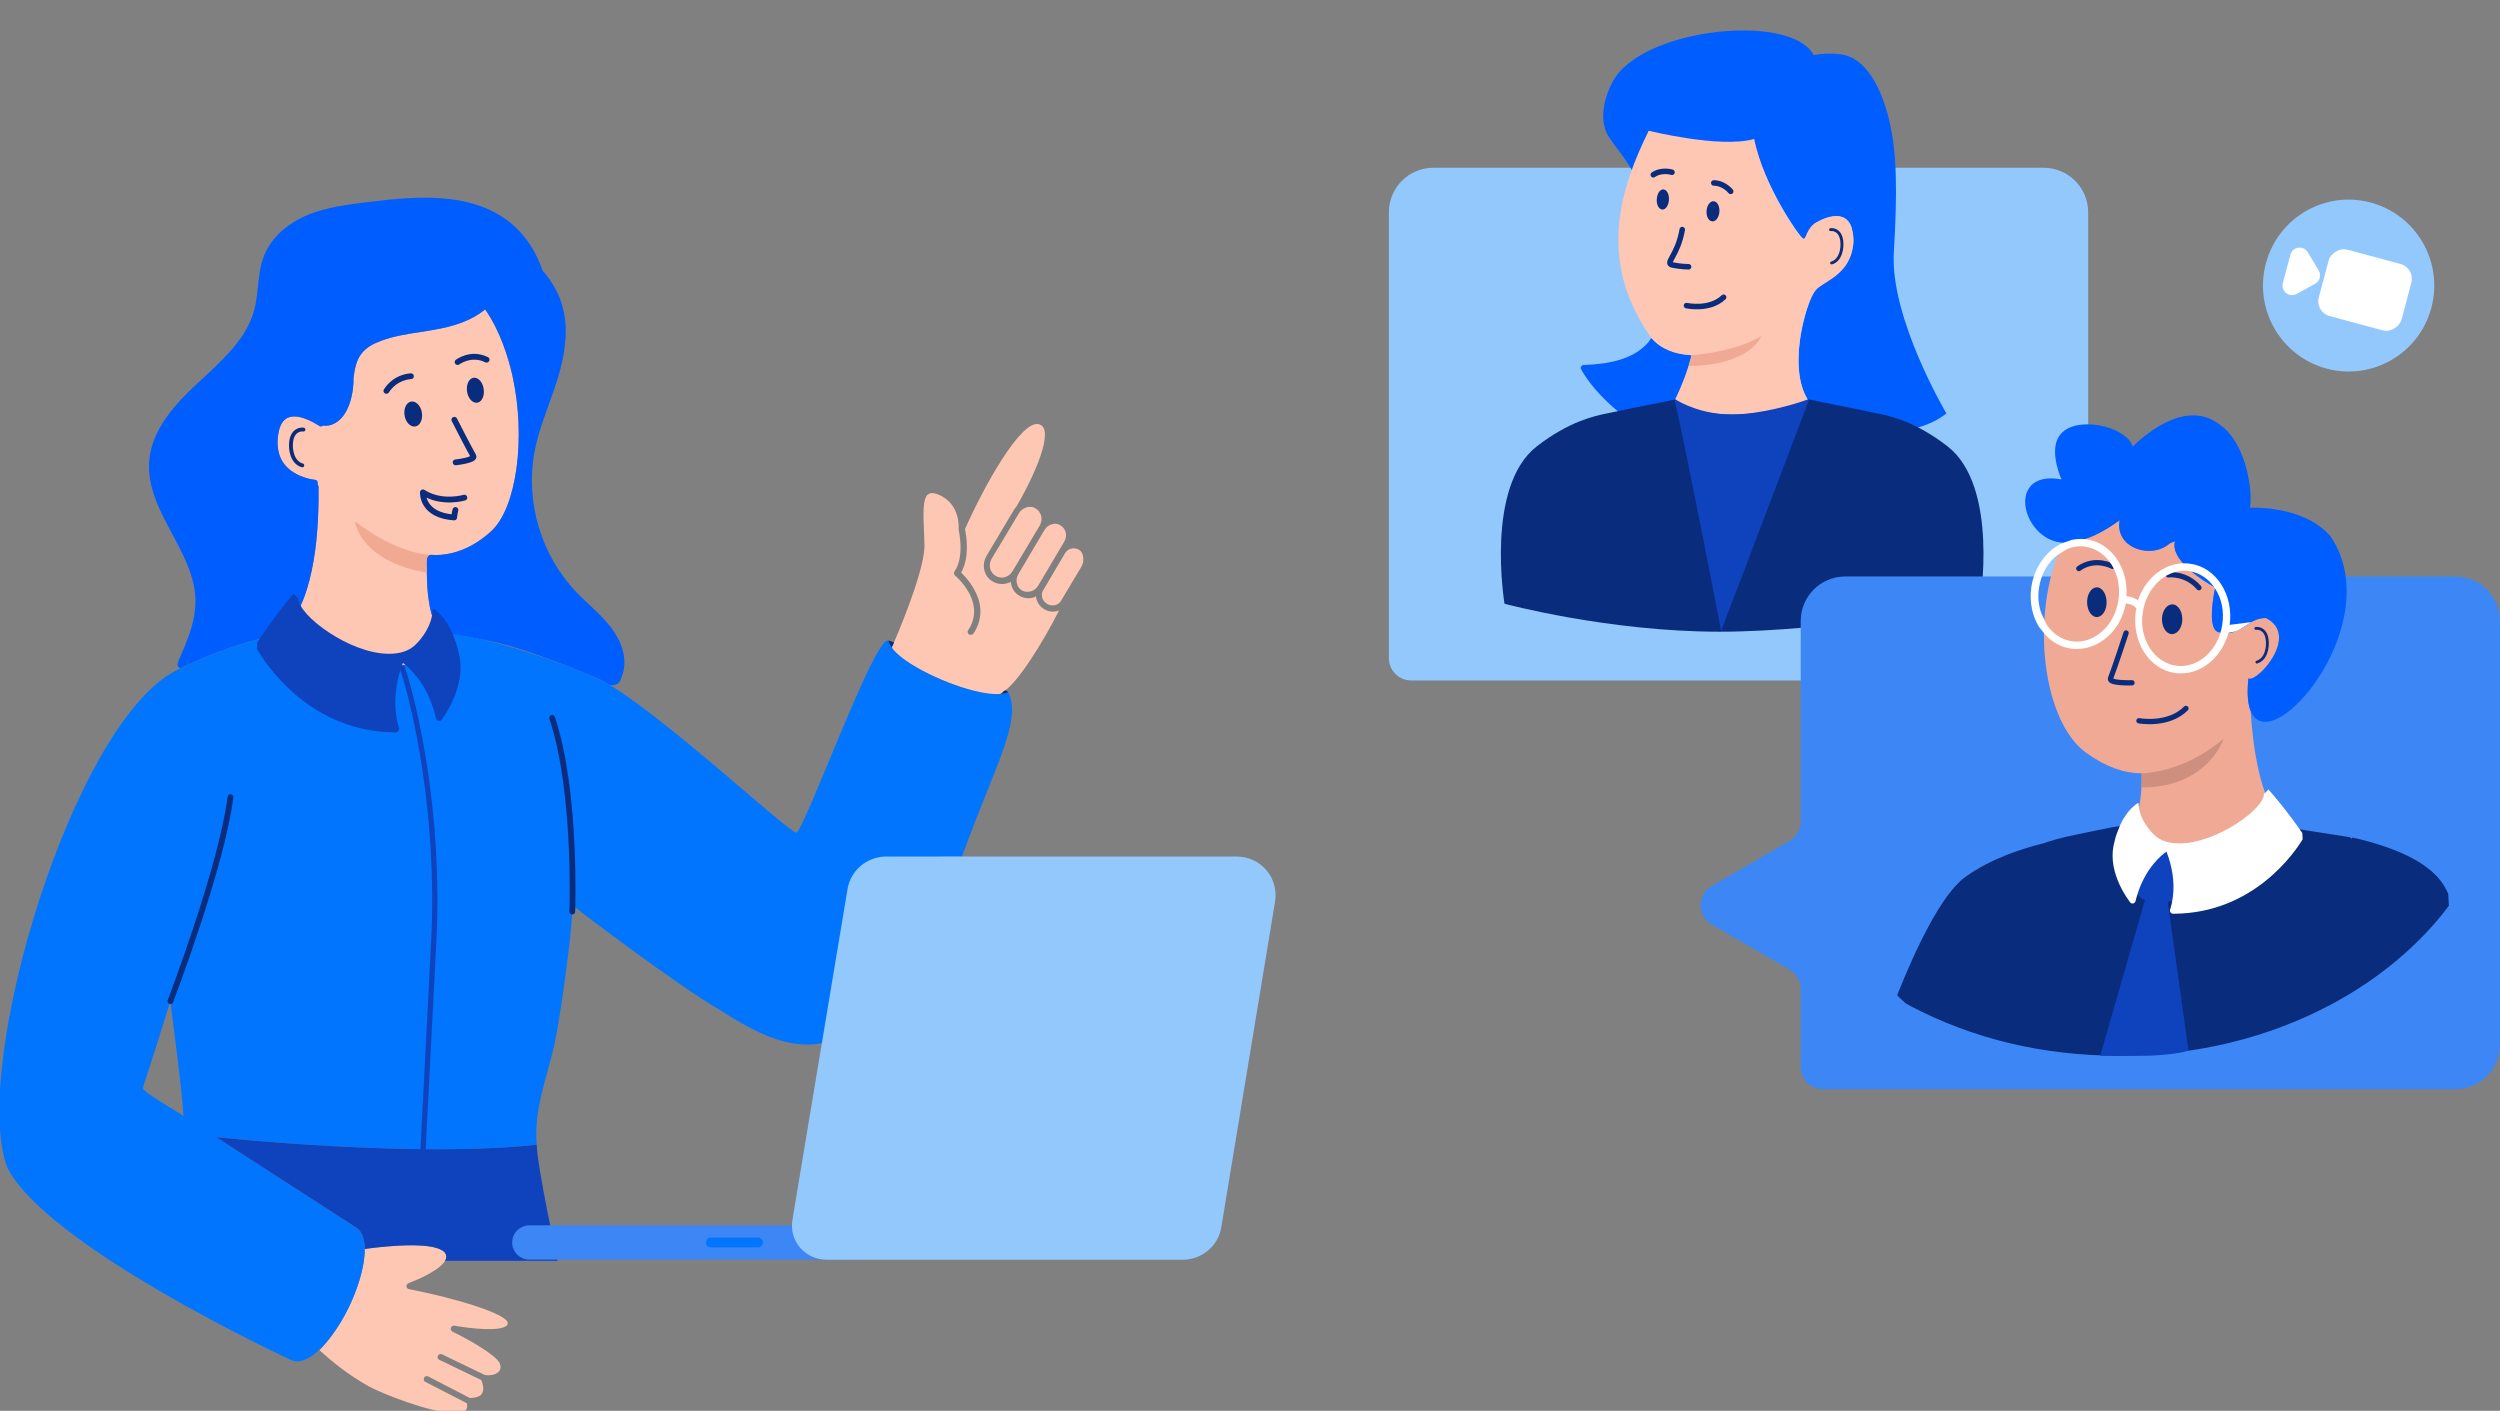 <svg width="342" height="193" viewBox="0 0 342 193" fill="none" xmlns="http://www.w3.org/2000/svg">
<rect x="0" y="0" width="342" height="193" fill="#808080" stroke="none"/>
<g clip-path="url(#clip0_3727_2112)">
<path d="M67.197 72.671C66.883 72.956 66.56 73.232 66.223 73.49C64.703 74.666 62.934 75.525 61.019 75.822C60.56 75.893 60.094 75.934 59.633 75.941C59.324 75.948 58.768 75.799 58.554 76.064C58.311 76.365 58.36 77.085 58.358 77.448C58.358 77.916 58.394 78.384 58.401 78.852C58.413 79.871 58.473 80.891 58.616 81.903C58.805 83.246 59.066 84.723 59.938 85.815C60.318 86.29 61.167 86.657 61.084 86.646C60.443 90.049 54.667 91.729 49.233 91.802H48.743C45.837 91.802 43.118 91.391 41.081 90.608C38.853 89.786 37.533 88.553 37.192 87.057C37.109 87.073 38.225 86.68 39.116 85.813C39.644 85.299 40.087 84.705 40.467 84.077C41.346 82.634 41.904 81.013 42.322 79.389C43.242 75.806 43.517 72.061 43.567 68.377C43.577 67.74 43.577 67.103 43.567 66.469C43.454 66.469 43.417 66.245 43.454 66.096C43.491 65.872 43.302 65.646 43.076 65.646C43.039 65.646 40.396 65.386 38.924 63.555C38.094 62.509 37.792 61.088 38.057 59.408C38.246 58.175 38.698 57.425 39.416 57.129C41.039 56.455 43.607 58.248 43.644 58.248C43.794 58.362 43.946 58.362 44.096 58.284C44.133 58.284 44.133 58.248 44.169 58.211C44.282 58.211 44.359 58.248 44.472 58.248C44.774 58.248 45.076 58.211 45.376 58.099C47.83 57.202 48.398 53.539 48.356 51.671C48.508 50.513 48.734 49.168 49.565 48.234C50.132 47.56 50.923 47.074 52.13 46.627C53.83 45.992 55.716 45.693 57.49 45.43C58.168 45.318 58.81 45.206 59.492 45.094C61.605 44.72 64.286 44.048 66.362 42.329C68.438 45.32 69.531 48.906 70.098 51.411C71.983 59.931 70.663 69.496 67.192 72.673L67.197 72.671Z" fill="#FEC7B3"/>
<path d="M139.296 78.562L142.88 72.509C143.107 72.136 143.448 71.837 143.9 71.725C144.052 71.687 144.202 71.65 144.315 71.65C144.58 71.65 144.846 71.725 145.072 71.874C145.828 72.324 146.054 73.294 145.6 74.08L142.013 80.133C141.561 80.919 140.542 81.179 139.787 80.768C139.07 80.321 138.844 79.35 139.296 78.565V78.562Z" fill="#FEC7B3"/>
<path d="M138.509 78.151C138.02 78.973 137 79.273 136.207 78.786C135.828 78.562 135.566 78.188 135.45 77.777C135.337 77.329 135.413 76.882 135.639 76.471L139.376 70.23C139.602 69.819 139.98 69.558 140.433 69.407C140.585 69.371 140.735 69.335 140.887 69.335C141.189 69.335 141.452 69.407 141.678 69.558C142.056 69.782 142.319 70.157 142.435 70.568C142.548 71.015 142.472 71.463 142.246 71.874L138.509 78.151Z" fill="#FEC7B3"/>
<path d="M142.698 80.766L145.717 75.646C145.906 75.349 146.206 75.123 146.547 75.048C146.926 74.975 147.304 75.011 147.641 75.235C148.282 75.61 148.358 76.843 147.943 77.514L145.15 82.186C144.961 82.485 144.698 82.709 144.319 82.785C143.943 82.858 143.565 82.821 143.226 82.597C142.585 82.225 142.319 81.403 142.698 80.766Z" fill="#FEC7B3"/>
<path d="M122.046 88.414C122.046 88.414 122.046 88.375 122.085 88.375C122.274 87.964 126.426 78.473 126.463 74.737C126.463 73.989 126.423 73.166 126.387 72.383C126.313 70.401 126.197 68.122 126.991 67.599C127.104 67.526 127.256 67.451 127.482 67.451C127.708 67.451 128.01 67.524 128.313 67.638C131.408 68.871 131.143 72.196 131.143 72.308V72.459C131.143 72.497 132.012 76.085 130.578 78.177C130.465 78.364 130.502 78.624 130.652 78.738C130.652 78.738 132.538 80.271 133.106 82.474C133.671 84.603 132.501 86.137 132.465 86.174C132.312 86.361 132.349 86.621 132.538 86.772C132.612 86.845 132.728 86.845 132.801 86.845C132.914 86.845 133.067 86.772 133.143 86.697C133.217 86.621 134.614 84.753 133.936 82.248C133.408 80.307 132.049 78.887 131.482 78.325C132.728 76.158 132.16 73.093 132.012 72.383C134.656 66.405 139.712 57.362 142.129 58.035C142.468 58.147 142.694 58.335 142.807 58.634C143.638 60.725 140.542 66.779 139.032 69.321C138.919 69.469 138.769 69.62 138.692 69.768L134.956 76.046C134.614 76.644 134.501 77.316 134.654 77.989C134.806 78.663 135.221 79.222 135.825 79.56C136.204 79.784 136.656 79.896 137.071 79.896C137.486 79.896 137.901 79.784 138.28 79.597C138.353 80.382 138.732 81.09 139.449 81.501C139.827 81.725 140.243 81.839 140.658 81.839C141.036 81.839 141.414 81.766 141.714 81.579C141.788 82.289 142.203 82.961 142.847 83.335C143.225 83.559 143.64 83.673 144.055 83.673C144.245 83.673 144.397 83.636 144.584 83.6C144.697 83.561 144.773 83.525 144.886 83.488C142.697 87.859 139.186 93.465 137.299 94.586C137.225 94.623 137.186 94.659 137.149 94.737C136.96 95.036 135.828 95.335 132.695 94.399C130.28 93.689 127.413 92.495 125.222 91.222C124.052 90.549 123.146 89.914 122.581 89.355C122.165 88.975 121.939 88.606 122.052 88.418L122.046 88.414Z" fill="#FEC7B3"/>
<path d="M85.318 91.652C85.24 92.159 84.85 93.109 84.85 93.109C84.85 93.109 84.596 93.483 84.467 93.549C84.275 93.652 83.835 93.766 83.572 93.743C83.519 93.739 83.47 93.73 83.436 93.714C83 93.517 82.723 93.287 82.331 93.079C82.331 93.079 82.324 93.079 82.322 93.074C82.25 93.036 82.174 92.999 82.091 92.963C82.084 92.963 82.079 92.956 82.073 92.953C81.572 92.737 81.072 92.526 80.569 92.316C79.046 91.684 77.512 91.074 75.972 90.496C73.01 89.384 69.965 88.272 66.847 87.669C66.752 87.649 66.657 87.633 66.565 87.614C65.654 87.445 64.681 87.242 63.643 87.05C63.571 87.037 63.5 87.021 63.428 87.009C63.384 87 63.338 86.993 63.292 86.987C63.26 86.98 63.227 86.975 63.195 86.971C62.577 86.879 61.931 86.838 61.338 86.674C60.81 86.53 60.326 86.283 59.945 85.808C59.073 84.717 58.812 83.239 58.623 81.896C58.48 80.885 58.423 79.864 58.409 78.846C58.402 78.377 58.363 77.912 58.365 77.441C58.365 77.08 58.317 76.361 58.561 76.057C58.776 75.792 59.331 75.941 59.641 75.934C60.104 75.925 60.568 75.884 61.027 75.815C62.941 75.518 64.71 74.66 66.231 73.484C66.567 73.226 66.89 72.949 67.204 72.664C70.675 69.487 71.995 59.922 70.11 51.402C69.543 48.897 68.45 45.309 66.374 42.32C64.298 44.039 61.617 44.713 59.505 45.085C58.824 45.197 58.183 45.309 57.502 45.421C55.728 45.681 53.842 45.983 52.142 46.617C50.935 47.065 50.142 47.551 49.577 48.225C48.746 49.159 48.52 50.504 48.368 51.662C48.407 53.53 47.84 57.193 45.388 58.09C45.088 58.202 44.784 58.239 44.484 58.239C44.371 58.239 44.294 58.202 44.181 58.202C44.145 58.239 44.145 58.275 44.108 58.275C43.956 58.35 43.806 58.35 43.656 58.239C43.619 58.239 41.051 56.444 39.428 57.12C38.712 57.416 38.258 58.166 38.069 59.399C37.806 61.079 38.106 62.5 38.936 63.546C40.408 65.377 43.051 65.637 43.088 65.637C43.314 65.637 43.503 65.863 43.467 66.087C43.43 66.236 43.467 66.459 43.58 66.459C43.586 67.094 43.586 67.731 43.58 68.368C43.526 72.054 43.254 75.799 42.334 79.38C41.916 81.004 41.358 82.625 40.479 84.068C40.099 84.696 39.656 85.29 39.128 85.804C38.567 86.347 37.811 86.888 37.042 87.08C37.022 87.085 37.001 87.091 36.98 87.094C36.498 87.21 36.009 87.302 35.525 87.416C34.593 87.642 33.668 87.902 32.755 88.19C32.545 88.256 32.337 88.325 32.129 88.391C30.709 88.857 29.306 89.386 27.927 89.964C27.025 90.343 26.13 90.741 25.249 91.163C25.119 91.225 24.99 91.286 24.861 91.35C24.824 91.369 24.778 91.401 24.737 91.41C24.589 91.444 24.497 91.293 24.386 91.193C24.356 91.168 24.328 91.142 24.312 91.106C24.291 91.067 24.291 91.019 24.291 90.971C24.291 90.727 24.324 90.576 24.425 90.355C24.52 90.142 24.617 89.93 24.711 89.718C24.898 89.297 25.08 88.877 25.256 88.453C25.599 87.628 25.911 86.79 26.162 85.936C26.587 84.49 26.82 82.988 26.713 81.481C26.487 78.53 25.016 75.763 23.581 73.073C21.881 69.933 20.146 66.681 20.409 63.096C20.751 58.761 23.883 55.322 27.242 52.221L27.657 51.849C30.676 49.045 33.811 46.168 34.791 42.356C35.054 41.384 35.167 40.301 35.28 39.255C35.432 37.762 35.58 36.266 36.184 34.846C36.826 33.284 37.981 31.911 39.529 30.813C40.348 30.231 41.28 29.728 42.299 29.315C44.904 28.306 47.697 27.97 50.377 27.632C57.359 26.776 64.567 26.287 69.776 30.436C69.928 30.557 70.076 30.683 70.221 30.815C72.036 32.421 73.39 34.558 74.23 37.013C75.36 38.319 76.269 39.776 76.797 41.42C77.741 44.261 77.552 47.7 76.267 51.883C75.888 53.08 75.473 54.238 75.058 55.396C74.304 57.451 73.55 59.581 73.134 61.748C71.815 68.624 74.039 76.062 78.947 81.106C79.436 81.632 80.004 82.152 80.569 82.677C81.062 83.145 81.577 83.625 82.075 84.127C82.525 84.582 82.965 85.059 83.362 85.555C84.305 86.712 85.814 89.03 85.323 91.645L85.318 91.652Z" fill="#005DFF"/>
<path d="M61.041 172.125C60.662 173.545 57.23 175.041 55.906 175.525C55.717 175.598 55.604 175.785 55.604 175.973C55.604 176.16 55.756 176.311 55.945 176.347C62.399 177.617 69.381 179.747 69.457 180.98C69.457 181.129 69.418 181.241 69.305 181.353C68.362 182.175 64.436 181.764 62.173 181.353C61.947 181.316 61.758 181.428 61.682 181.652C61.608 181.839 61.721 182.063 61.908 182.175C64.249 183.296 68.062 185.502 68.401 186.584C68.551 187.032 68.475 187.368 68.212 187.667C67.797 188.078 66.966 188.228 66.286 188.078L60.473 185.274C60.247 185.162 59.984 185.274 59.908 185.461C59.795 185.685 59.908 185.947 60.097 186.023L65.834 188.786C66.023 189.197 66.288 190.058 65.947 190.617C65.721 191.028 65.153 191.215 64.286 191.252L58.586 188.302C58.36 188.19 58.095 188.265 58.019 188.489C57.906 188.713 57.982 188.973 58.208 189.051L63.869 191.964C63.908 192.152 63.982 192.563 63.756 192.86C63.49 193.234 62.849 193.385 61.869 193.309C58.584 193.122 52.356 190.692 50.506 189.683C47.637 188.112 45.183 186.057 43.711 184.714C44.956 183.442 46.128 181.761 47.032 180.117C48.733 177.053 49.865 173.541 49.902 170.851C53.752 170.328 59.525 169.88 60.849 171.337C61.073 171.636 61.073 171.933 61.036 172.12L61.041 172.125Z" fill="#FEC7B3"/>
<path d="M56.143 54.957C55.506 55.144 55.17 56.042 55.37 56.973C55.571 57.907 56.277 58.506 56.913 58.318C57.55 58.131 57.887 57.234 57.686 56.302C57.486 55.368 56.78 54.77 56.143 54.957Z" fill="#0A2C7D"/>
<path d="M64.663 51.705C64.052 51.892 63.731 52.79 63.922 53.722C64.116 54.656 64.79 55.254 65.401 55.067C66.012 54.879 66.333 53.982 66.141 53.05C65.948 52.116 65.274 51.518 64.663 51.705Z" fill="#0A2C7D"/>
<path d="M62.156 57.426C62.156 57.426 64.11 61.267 64.756 62.381C65.083 62.945 62.329 63.253 62.329 63.253" stroke="#0A2C7D" stroke-width="0.796" stroke-linecap="round" stroke-linejoin="round"/>
<path d="M56.215 51.466C56.215 51.466 54.123 51.504 52.859 53.471" stroke="#0A2C7D" stroke-width="0.796" stroke-linecap="round" stroke-linejoin="round"/>
<path d="M62.602 49.529C62.602 49.529 64.44 48.145 66.567 49.209" stroke="#0A2C7D" stroke-width="0.796" stroke-linecap="round" stroke-linejoin="round"/>
<path d="M30.865 112.868C30.895 112.697 30.923 112.53 30.946 112.373C30.921 112.537 30.893 112.704 30.865 112.868ZM30.865 112.868C30.84 113.012 30.814 113.158 30.787 113.311C30.814 113.165 30.84 113.017 30.865 112.868ZM30.787 113.311C30.757 113.464 30.729 113.617 30.699 113.77C30.731 113.613 30.759 113.46 30.787 113.311ZM29.744 114.038C29.952 113.051 30.097 112.215 30.171 111.569C30.035 112.396 29.915 113.218 29.744 114.038ZM30.277 115.698C30.325 115.488 30.374 115.28 30.418 115.079C30.372 115.284 30.323 115.492 30.277 115.698ZM30.277 115.698C29.989 116.94 29.636 118.338 29.234 119.842C29.606 118.465 29.956 117.086 30.277 115.698Z" fill="#0275FF"/>
<path d="M137.932 94.677C134.763 96.201 122.187 90.999 121.514 87.614C119.622 87.057 110.181 113.247 108.945 113.921C107.72 113.779 89.858 97.055 82.324 93.081C77.951 91.053 67.599 87.222 61.082 86.644C59.878 92.978 39.386 94.056 37.19 87.055C32.854 87.916 28.69 89.503 24.723 91.419C10.131 97.726 -4.248 146.4 1.029 159.773C6.54 170.574 39.377 185.858 39.716 186.006C41.907 187.166 45.001 183.803 47.153 179.953C49.757 175.171 51.042 169.154 48.587 167.845L29.565 155.569C41.649 156.772 61.02 157.982 73.423 156.596C73.015 151.828 74.761 147.615 75.806 143.059C76.65 139.022 77.169 134.928 77.686 130.84C77.976 128.769 78.172 126.727 78.283 124.704C78.301 124.384 78.315 124.067 78.331 123.747C78.331 123.784 78.331 123.82 78.327 123.859L79.406 124.652C79.411 124.688 79.411 124.706 79.411 124.706C79.411 124.706 92.722 134.859 98.609 138.246C105.995 143.037 113.318 146.01 119.883 137.538C120.563 135.245 121.721 120.884 123.657 119.418C125.366 117.05 128.907 117.111 131.582 117.214C136.055 104.848 139.877 98.587 137.925 94.677H137.932ZM19.565 148.75C19.609 148.629 21.298 143.466 23.309 136.958L23.551 138.951C24.119 143.635 24.848 148.602 25.094 152.682C24.917 152.406 19.111 149.239 19.565 148.75Z" fill="#0275FF"/>
<path d="M63.527 68.076C63.527 68.076 60.446 69.013 57.853 67.357C57.853 67.357 57.643 70.488 62.127 70.789C62.127 70.789 62.164 70.339 62.3 69.766" stroke="#0A2C7D" stroke-width="0.796" stroke-linecap="round" stroke-linejoin="round"/>
<path d="M58.563 76.062C58.321 76.363 58.369 77.085 58.367 77.446C58.367 77.74 58.381 78.032 58.392 78.327C49.164 76.795 48.555 71.319 48.555 71.319C54.416 75.815 58.697 75.904 59.027 75.904C58.84 75.904 58.665 75.941 58.563 76.062Z" fill="#F0AA94"/>
<path d="M41.509 58.766C40.967 58.7 40.45 58.965 40.16 59.417C39.978 59.702 39.883 60.036 39.837 60.371C39.666 61.561 40.017 63.278 41.352 63.664" stroke="#0A2C7D" stroke-width="0.531" stroke-linecap="round" stroke-linejoin="round"/>
<path d="M61.037 172.125C61.074 171.937 61.074 171.641 60.85 171.341C59.529 169.885 53.755 170.332 49.903 170.855C49.903 170.869 49.903 170.885 49.903 170.898C49.892 169.439 49.495 168.323 48.593 167.845L29.57 155.569C41.655 156.772 61.026 157.983 73.429 156.596C73.454 159.405 76.259 172.476 76.259 172.476H60.885C60.954 172.36 61.005 172.241 61.037 172.125Z" fill="#0F43BD"/>
<path d="M116.685 167.624V172.317H72.439C71.131 172.317 70.07 171.266 70.07 169.969C70.07 168.672 71.131 167.624 72.439 167.624H116.685Z" fill="#3C87F5"/>
<path d="M113.045 172.328C110.139 172.328 107.927 169.747 108.4 166.909L115.954 121.546C116.406 119.043 118.595 117.212 121.162 117.175H169.136C170.76 117.175 172.231 117.847 173.251 119.043C174.27 120.24 174.685 121.809 174.423 123.377L167.062 167.957C166.61 170.497 164.382 172.328 161.817 172.328H113.048H113.045Z" fill="#93C8FD"/>
<path d="M23.312 136.955C23.312 136.955 30.29 118.73 31.531 109.05" stroke="#0A2C7D" stroke-width="0.796" stroke-miterlimit="10" stroke-linecap="round"/>
<path d="M78.286 124.702C78.286 124.702 78.914 108.386 75.539 98.208" stroke="#0A2C7D" stroke-width="0.796" stroke-miterlimit="10" stroke-linecap="round"/>
<path d="M122.055 88.676C121.769 88.311 121.583 87.953 121.516 87.615C121.516 87.615 121.804 87.708 122.307 87.882C122.189 88.156 122.113 88.327 122.09 88.375C122.051 88.375 122.051 88.414 122.051 88.414C122.012 88.48 122.014 88.569 122.055 88.676Z" fill="#0A2C7D"/>
<path d="M137.938 94.678C137.638 94.822 137.26 94.906 136.812 94.936C136.997 94.881 137.105 94.803 137.154 94.73C137.191 94.655 137.228 94.618 137.304 94.579C137.382 94.531 137.463 94.479 137.548 94.415C137.684 94.502 137.814 94.589 137.938 94.675V94.678Z" fill="#0A2C7D"/>
<path d="M103.691 169.293H97.253C96.876 169.293 96.57 169.596 96.57 169.969V169.971C96.57 170.345 96.876 170.647 97.253 170.647H103.691C104.068 170.647 104.374 170.345 104.374 169.971V169.969C104.374 169.596 104.068 169.293 103.691 169.293Z" fill="#0275FF"/>
<path d="M57.516 157.173C57.506 157.372 57.658 157.541 57.857 157.552C58.055 157.562 58.225 157.41 58.235 157.211L57.516 157.173ZM54.605 91.174C56.423 96.494 59.858 111.478 58.982 128.674L59.701 128.711C60.582 111.415 57.131 96.339 55.286 90.941L54.605 91.174ZM58.982 128.674C58.102 145.92 57.639 154.86 57.516 157.173L58.235 157.211C58.358 154.897 58.822 145.957 59.701 128.711L58.982 128.674Z" fill="#0F43BD"/>
<path d="M62.866 89.795C62.691 88.945 62.517 88.228 62.255 87.6L61.907 86.659C61.689 86.211 61.515 85.81 61.298 85.495H61.297L60.774 84.687C60.165 83.88 59.599 83.476 59.294 83.252L59.191 83.331C59.167 85.419 57.791 87.312 56.77 88.26C55.931 89.044 54.754 89.437 53.239 89.437H53.196C47.839 89.437 40.831 84.189 40.831 81.905L40.174 81.192C39.652 81.773 37.3 84.642 35.208 87.869L35.164 88.811C36.167 90.557 42.264 100.192 54.154 100.192C54.284 100.192 54.416 100.103 54.503 100.013C54.59 99.879 54.633 99.745 54.59 99.609C53.781 96.979 54.054 94.424 54.552 92.474C54.724 91.797 54.923 91.198 55.113 90.691C55.203 90.758 55.306 90.838 55.421 90.932C56.524 91.842 58.656 94.042 59.643 98.266C59.685 98.445 59.817 98.579 59.991 98.625H60.077C60.208 98.625 60.34 98.579 60.426 98.445C60.558 98.266 63.693 94.143 62.866 89.795Z" fill="#0F43BD"/>
</g>
<path d="M285.664 29.048C285.664 25.68 282.934 22.949 279.566 22.949H196.098C192.73 22.949 189.999 25.68 189.999 29.048V90.038C189.999 91.722 191.364 93.087 193.049 93.087H279.566C282.934 93.087 285.664 90.357 285.664 86.989V29.048Z" fill="#93C8FD"/>
<g clip-path="url(#clip1_3727_2112)">
<path d="M225.492 46.832C223.501 49.085 220.41 49.792 216.594 49.938C216.36 49.943 216.145 50.273 216.289 50.5C217.75 53.343 224.168 60.42 229.541 59.076C229.287 58.873 229.079 58.512 228.992 58.141C229.006 58.17 229.018 58.199 229.034 58.227C229.094 57.544 229.091 55.131 229.172 54.643C230.075 52.752 231.227 50.691 231.411 48.594C229.467 48.434 227.207 47.784 225.904 46.223M225.511 17.96C225.362 17.912 225.634 18.037 225.511 17.96C225.509 17.929 225.525 17.92 225.551 17.889C228.961 19.949 232.258 20.126 235.471 19.854C237.138 19.713 238.673 19.404 239.966 19.026C241.168 25.353 246.178 32.16 246.443 32.525C246.509 32.609 246.632 32.688 246.751 32.678C246.867 32.669 246.978 32.597 247.027 32.506L248.278 30.524C248.309 30.522 248.333 30.488 248.363 30.486H248.392C248.42 30.453 248.479 30.448 248.505 30.417C248.843 30.237 249.463 29.917 250.127 29.742L250.184 29.735C250.272 29.728 250.328 29.695 250.416 29.688L250.503 29.68C250.563 29.675 250.65 29.668 250.707 29.633L251.35 29.58C251.407 29.573 251.437 29.57 251.499 29.597C251.556 29.592 251.617 29.616 251.648 29.613C251.705 29.609 251.766 29.633 251.828 29.659C251.856 29.656 251.917 29.68 251.946 29.678C252.036 29.699 252.128 29.752 252.22 29.773H252.249C252.279 29.769 252.282 29.797 252.312 29.824C252.371 29.85 252.438 29.905 252.497 29.929C252.53 29.955 252.561 29.982 252.594 30.008C252.625 30.037 252.688 30.091 252.721 30.146C252.755 30.175 252.785 30.201 252.818 30.259C252.854 30.314 252.915 30.34 252.948 30.395C252.979 30.424 252.984 30.453 253.015 30.481C253.048 30.536 253.081 30.594 253.119 30.68C253.154 30.735 253.157 30.766 253.19 30.823C253.223 30.878 253.258 30.936 253.265 31.024C253.301 31.081 253.306 31.139 253.313 31.23C253.317 31.287 253.35 31.344 253.36 31.433C253.367 31.524 253.402 31.607 253.41 31.698C253.414 31.756 253.45 31.813 253.455 31.873C253.466 32.021 253.509 32.164 253.523 32.344L253.556 32.726C253.566 32.846 253.547 32.965 253.554 33.054V33.083C253.525 33.444 253.469 33.807 253.379 34.142C253.379 34.142 253.381 34.17 253.353 34.201C253.327 34.264 253.306 34.354 253.282 34.417C253.258 34.479 253.263 34.536 253.239 34.598C253.242 34.629 253.211 34.632 253.213 34.66C252.133 37.608 248.673 39.182 248.645 39.184C248.474 39.258 248.373 39.476 248.446 39.648C248.273 39.693 248.169 39.849 248.115 39.913C247.358 41.08 244.674 49.192 246.89 53.888L247.342 54.742C250.398 60.105 261.568 60.404 266.268 56.553C266.268 56.553 258.534 43.55 259.078 34.486C259.558 26.438 259.518 20.857 258.449 16.465C257.38 12.073 255.282 7.789 251.688 7.409C250.501 7.273 249.297 7.316 248.108 7.534C245.077 1.715 224.633 3.765 220.628 11.148C220.42 11.463 218.157 15.754 220.103 18.747C220.947 20.045 222.721 22.108 223.714 24.138" fill="#005DFF"/>
<path d="M270.846 82.593C270.846 82.593 250.42 86.418 235.222 86.418C220.025 86.418 205.815 82.593 205.815 82.593C205.815 82.507 203.136 66.559 210.244 61.053C214.645 57.646 218.112 56.9 219.831 56.553C219.94 56.537 220.519 56.417 221.254 56.264C222.55 55.989 224.335 55.611 224.868 55.518C225.541 55.401 229.169 54.643 229.169 54.643C229.332 54.703 231.765 56.721 236.882 56.721C242 56.721 247.33 54.703 247.493 54.643C247.493 54.643 251.12 55.401 251.794 55.518C252.326 55.611 254.111 55.989 255.407 56.264C256.143 56.417 256.722 56.537 256.831 56.553C258.55 56.9 262.019 57.646 266.417 61.053C273.528 66.559 270.846 82.507 270.846 82.593Z" fill="#0A2C7D"/>
<path d="M253.547 33.053C253.334 37.546 249.541 38.423 248.439 39.648C247.077 41.161 244.464 50.151 247.335 54.741C243.398 56.699 232.82 57.864 229.165 54.643C229.332 54.335 230.281 52.329 230.99 50.067C231.144 49.582 231.283 49.087 231.404 48.594C231.309 48.589 231.217 48.585 231.123 48.578C229.155 48.453 227.261 47.808 225.899 46.222C218.286 35.514 221.822 25.452 225.544 17.888C225.696 17.915 235.273 20.303 239.959 19.026C241.371 25.575 245.996 32.312 246.744 32.678C247.023 32.774 247.167 31.193 248.385 30.483C251.211 28.838 253.568 29.161 253.547 33.053Z" fill="#FDC7B4"/>
<path d="M250.422 31.416C250.914 31.354 251.387 31.6 251.652 32.021C251.817 32.286 251.902 32.597 251.947 32.908C252.103 34.015 251.784 35.614 250.566 35.973" stroke="#0A2C7D" stroke-width="0.403" stroke-linecap="round" stroke-linejoin="round"/>
<path d="M234.128 30.266C234.608 30.405 235.085 29.888 235.197 29.133C235.308 28.38 235.026 27.689 234.546 27.55C234.066 27.411 233.589 27.928 233.477 28.683C233.366 29.436 233.645 30.127 234.128 30.266Z" fill="#0A2C7D"/>
<path d="M227.291 28.643C227.745 28.781 228.194 28.27 228.293 27.517C228.395 26.763 228.128 26.073 227.672 25.931C227.215 25.79 226.768 26.304 226.669 27.058C226.546 27.811 226.837 28.53 227.291 28.643Z" fill="#0A2C7D"/>
<path d="M240.943 45.993C240.898 46.115 239.375 49.986 230.992 50.067C231.146 49.582 231.285 49.087 231.406 48.594C231.311 48.59 231.501 48.602 231.406 48.594C231.801 48.57 237.306 48.162 240.943 45.993Z" fill="#EFA994"/>
<path d="M230.711 41.808C230.711 41.808 233.862 42.507 235.79 40.667" stroke="#0A2C7D" stroke-width="0.756" stroke-linecap="round" stroke-linejoin="round"/>
<path d="M230.132 31.409C229.496 35.062 227.666 36.012 228.801 36.253C229.936 36.495 230.998 36.495 230.998 36.495" stroke="#0A2C7D" stroke-width="0.756" stroke-linecap="round" stroke-linejoin="round"/>
<path d="M228.728 23.567C228.728 23.567 227.345 23.117 226.172 23.909" stroke="#0A2C7D" stroke-width="0.756" stroke-linecap="round" stroke-linejoin="round"/>
<path d="M236.758 26.18C236.758 26.18 235.855 25.03 234.445 25.028" stroke="#0A2C7D" stroke-width="0.756" stroke-linecap="round" stroke-linejoin="round"/>
<path d="M235.455 86.302C235.455 86.302 231.075 63.478 229.062 54.563C230.01 55.157 232.898 56.703 236.876 56.703C240.854 56.703 245.637 55.276 247.531 54.563L235.455 86.302Z" fill="#0F43BD"/>
</g>
<ellipse cx="11.714" cy="11.755" rx="11.714" ry="11.755" transform="matrix(-0.966 -0.26 -0.258 0.966 335.641 30.756)" fill="#93C8FD"/>
<rect width="11.714" height="9.404" rx="2.091" transform="matrix(-0.966 -0.26 -0.258 0.966 330.414 36.657)" fill="white"/>
<path d="M316.716 38.812C317.362 38.454 317.582 37.63 317.201 36.996L315.708 34.511C315.113 33.521 313.624 33.729 313.327 34.844L312.289 38.731C311.992 39.845 313.178 40.773 314.186 40.215L316.716 38.812Z" fill="white"/>
<path fill-rule="evenodd" clip-rule="evenodd" d="M335.902 78.862C339.27 78.862 342 81.593 342 84.961V142.902C342 146.27 339.27 149 335.902 149H249.384C247.7 149 246.335 147.635 246.335 145.951V135.287C246.335 134.199 245.756 133.194 244.815 132.649L234.175 126.48C232.149 125.306 232.149 122.379 234.175 121.204L244.815 115.036C245.756 114.491 246.335 113.486 246.335 112.398V84.961C246.335 81.593 249.066 78.862 252.434 78.862H335.902Z" fill="#3C87F5"/>
<g clip-path="url(#clip2_3727_2112)">
<path d="M313.778 113.381C312.835 113.545 305.977 115.902 299.387 115.902C294.185 115.902 291.71 112.802 291.544 112.742C292.21 112.12 292.614 110.816 292.818 109.194C292.879 108.73 292.919 108.236 292.946 107.728C292.977 107.152 292.989 106.554 292.982 105.944V105.794C290.667 105.794 288.13 104.959 285.378 102.978C281.598 100.229 279.562 93.528 279.61 86.607C279.613 86.002 279.632 85.395 279.67 84.787C279.853 81.692 280.459 78.614 281.517 75.892C281.731 75.338 281.966 74.798 282.219 74.278C282.221 74.268 282.226 74.261 282.231 74.251C282.25 74.254 282.267 74.254 282.286 74.254C282.702 74.275 283.135 74.244 283.584 74.159C284.135 74.077 284.688 73.937 285.233 73.75C287.022 73.145 288.724 72.078 289.965 71.168C289.28 74.955 294.242 76.584 296.829 74.336C297.047 74.246 297.309 74.116 297.528 74.026C297.259 75.045 297.795 76.102 298.641 77.063C298.992 77.46 299.396 77.84 299.817 78.195C300.918 79.122 302.142 79.87 302.858 80.267C302.921 80.301 302.981 80.335 303.036 80.364C303.029 80.405 303.019 80.448 303.012 80.49C302.502 83.101 302.226 86.092 303.474 86.479C303.575 86.498 303.671 86.515 303.767 86.53C304.166 86.59 304.522 86.605 304.839 86.578C305.176 86.554 305.471 86.489 305.743 86.397C305.95 86.368 306.113 86.142 306.383 86.113C307.488 85.513 308.27 84.555 309.986 84.543C314.703 86.924 308.739 93.465 307.582 92.814C307.361 94.864 307.5 96.323 307.895 97.279L308.017 99.019C308.539 104.696 309.852 111.338 313.261 113.274C313.419 113.298 313.585 113.325 313.758 113.352C313.766 113.361 313.773 113.371 313.778 113.381Z" fill="#EFA994"/>
<path d="M308.594 85.966C309.094 85.903 309.575 86.152 309.844 86.578C310.012 86.847 310.099 87.161 310.144 87.476C310.303 88.596 309.979 90.215 308.74 90.578" stroke="#0A2C7D" stroke-width="0.386" stroke-linecap="round" stroke-linejoin="round"/>
<path d="M335.008 123.912C335.008 123.912 335.001 123.919 334.999 123.922C330.936 129.332 325.382 133.952 318.869 137.429C318.783 137.517 318.696 137.56 318.607 137.56C310.347 141.916 300.511 144.425 289.933 144.425C279.355 144.425 269.914 142.093 261.389 137.65C261.302 137.604 261.259 137.56 261.17 137.517C261.04 137.429 260.865 137.34 260.689 137.253L259.555 136.198C259.555 136.111 259.555 136.065 259.598 135.977C262.002 129.95 265.587 122.293 268.866 119.963C272.537 117.32 276.997 116.001 279.312 115.43C280.624 114.99 282.153 114.549 283.901 114.199C284.209 114.155 288.173 113.298 289.022 113.151C289.707 113.032 291.542 112.739 291.542 112.739C291.542 112.739 291.544 112.739 291.546 112.742C291.712 112.802 293.83 116.258 299.033 116.258C305.623 116.258 312.837 113.545 313.78 113.381C313.886 113.361 313.941 113.352 313.941 113.352C313.941 113.352 315.251 113.555 315.874 113.652C317.687 113.935 319.502 114.22 321.317 114.506C321.49 114.506 321.622 114.637 321.709 114.77C321.709 114.726 321.754 114.639 321.754 114.593H321.841C322.149 114.639 322.497 114.726 322.848 114.813C326.214 115.65 328.923 116.706 330.933 117.937C332.203 118.731 333.208 119.609 333.907 120.534C334.299 121.018 334.607 121.589 334.912 122.25L335.008 123.912Z" fill="#0A2C7D"/>
<path d="M304.187 101.061C304.187 101.061 302.076 107.728 292.945 107.728C292.977 107.152 292.989 106.554 292.981 105.944V105.794C292.981 105.794 298.581 105.823 304.187 101.061Z" fill="#CE8F7E"/>
<path d="M295.764 84.52C295.694 85.643 296.233 86.628 296.995 86.737C297.757 86.846 298.461 86.028 298.533 84.905C298.603 83.782 298.065 82.798 297.303 82.689C296.54 82.58 295.836 83.398 295.764 84.52Z" fill="#0A2C7D"/>
<path d="M285.52 82.179C285.46 83.299 285.982 84.289 286.713 84.403C287.444 84.516 288.114 83.703 288.177 82.583C288.237 81.463 287.715 80.473 286.984 80.359C286.254 80.245 285.583 81.058 285.52 82.179Z" fill="#0A2C7D"/>
<path d="M290.848 86.592C290.848 86.592 289.271 91.398 288.72 92.806C288.441 93.52 291.651 93.406 291.651 93.406" stroke="#0A2C7D" stroke-width="0.724" stroke-linecap="round" stroke-linejoin="round"/>
<path d="M296.625 78.636C296.625 78.636 299.029 78.324 300.813 80.397" stroke="#0A2C7D" stroke-width="0.724" stroke-linecap="round" stroke-linejoin="round"/>
<path d="M288.98 77.472C288.98 77.472 286.635 76.172 284.383 77.777" stroke="#0A2C7D" stroke-width="0.724" stroke-linecap="round" stroke-linejoin="round"/>
<path d="M292.609 98.602C292.609 98.602 296.619 99.347 299.036 96.915" stroke="#0A2C7D" stroke-width="0.724" stroke-linecap="round" stroke-linejoin="round"/>
<path d="M318.816 73.368C315.58 69.629 309.767 69.409 307.8 69.452C308.242 66.718 307.036 60.416 303.778 58.188C299.318 54.536 293.724 59.156 291.757 61.092C290.899 58.246 283.675 56.685 281.703 59.64C280.552 61.353 281.396 64.153 282.011 65.581C273.712 64.063 276.919 75.442 283.586 74.159C285.944 73.808 288.348 72.356 289.966 71.168C289.281 74.955 294.243 76.584 296.83 74.336C297.049 74.246 297.311 74.115 297.53 74.026C296.83 76.666 301.552 79.57 303.038 80.364C302.513 83.004 302.208 86.084 303.475 86.479C306.87 87.154 307.156 84.564 309.988 84.543C314.705 86.924 308.74 93.465 307.584 92.814C305.785 109.588 327.923 86.803 318.816 73.368Z" fill="#005DFF"/>
<path d="M307.957 85.109C307.522 85.152 305.284 85.433 305.022 85.477C305.284 83.495 304.889 81.559 303.885 79.976C302.88 78.391 301.351 77.336 299.603 77.116C299.281 77.07 298.961 77.053 298.646 77.063C295.912 77.138 293.458 79.173 292.477 82.132C292.128 81.869 291.559 81.605 290.902 81.561C291.164 77.689 288.806 74.256 285.44 73.772C285.373 73.762 285.305 73.755 285.238 73.75C284.606 73.694 283.978 73.74 283.385 73.861L282.291 74.253L282.223 74.277L282.029 74.348C279.93 75.362 278.269 77.602 277.877 80.376C277.615 82.357 278.007 84.247 278.925 85.745L279.615 86.607L279.8 86.839C280.718 87.85 281.942 88.555 283.341 88.729C283.603 88.775 283.865 88.775 284.171 88.775C285.613 88.775 287.056 88.201 288.279 87.146C289.592 86.002 290.465 84.376 290.816 82.57C291.602 82.57 292.083 83.011 292.258 83.231C292.215 83.362 292.215 83.538 292.172 83.669C291.91 85.651 292.301 87.63 293.306 89.213C294.314 90.798 295.843 91.853 297.591 92.073C297.853 92.117 298.115 92.117 298.377 92.117C301.305 92.117 303.971 89.832 304.844 86.578C304.844 86.578 304.845 86.576 304.846 86.573C305.022 86.515 305.32 86.457 305.748 86.396C305.976 86.319 306.188 86.222 306.387 86.113M289.808 82.043C289.546 83.805 288.758 85.344 287.534 86.399C286.354 87.456 284.868 87.94 283.425 87.72C281.983 87.5 280.803 86.662 279.973 85.431L279.673 84.787L279.273 83.935C278.879 82.88 278.749 81.692 278.922 80.504C279.185 78.568 280.146 76.939 281.459 75.928L281.519 75.891L282.815 75.093C283.601 74.783 284.43 74.653 285.262 74.783C288.277 75.224 290.332 78.481 289.808 82.043ZM297.675 91.064C296.232 90.844 294.965 90.007 294.09 88.644C293.217 87.279 292.866 85.564 293.128 83.805C293.609 80.504 296.059 78.084 298.812 78.084C299.031 78.084 299.249 78.084 299.468 78.127C299.586 78.147 299.704 78.169 299.819 78.195C301.016 78.466 302.074 79.175 302.86 80.267C302.913 80.339 302.964 80.412 303.014 80.489C303.029 80.509 303.041 80.528 303.053 80.547C303.925 81.912 304.276 83.628 304.014 85.387C303.961 85.781 303.88 86.161 303.769 86.529C302.894 89.479 300.319 91.456 297.675 91.064Z" fill="white"/>
<path d="M306.389 86.114C306.12 86.21 305.957 86.368 305.75 86.397C305.978 86.319 306.19 86.222 306.389 86.114Z" fill="white"/>
<path d="M291.219 120.894L294.415 116.615L297.256 115.545C298.559 116.734 300.808 119.611 299.387 121.608C297.967 123.605 295.481 123.629 294.415 123.391C292.995 123.391 291.692 121.727 291.219 120.894Z" fill="#0F43BD"/>
<path d="M299.388 143.718L296.547 123.391L293.705 122.321L293.35 123.391L287.312 144.432C287.312 144.432 296.192 144.788 299.388 143.718Z" fill="#0F43BD"/>
<path d="M289.13 115.698C289.292 114.936 289.455 114.295 289.7 113.733L290.025 112.891C290.229 112.491 290.391 112.131 290.593 111.85H290.595L291.083 111.127C291.651 110.405 292.18 110.044 292.465 109.843L292.561 109.914C292.584 111.782 293.869 113.476 294.822 114.324C295.606 115.025 296.705 115.377 298.119 115.377H298.16C303.163 115.377 309.707 110.682 309.707 108.638L310.321 108C310.809 108.52 313.006 111.087 314.959 113.974L315 114.817C314.064 116.379 308.369 125 297.265 125C297.143 125 297.02 124.921 296.94 124.84C296.858 124.72 296.818 124.6 296.858 124.479C297.613 122.125 297.359 119.839 296.894 118.094C296.733 117.489 296.547 116.953 296.37 116.499C296.286 116.559 296.189 116.63 296.082 116.715C295.052 117.529 293.061 119.497 292.139 123.277C292.1 123.437 291.977 123.557 291.814 123.598H291.733C291.612 123.598 291.489 123.557 291.408 123.437C291.285 123.277 288.357 119.588 289.13 115.698Z" fill="white"/>
</g>
<defs>
<clipPath id="clip0_3727_2112">
<rect width="211" height="190" fill="white" transform="translate(0 3)"/>
</clipPath>
<clipPath id="clip1_3727_2112">
<rect width="66.022" height="86.418" fill="white" transform="translate(205.32)"/>
</clipPath>
<clipPath id="clip2_3727_2112">
<rect width="75.454" height="87.602" fill="white" transform="translate(259.555 56.823)"/>
</clipPath>
</defs>
</svg>
